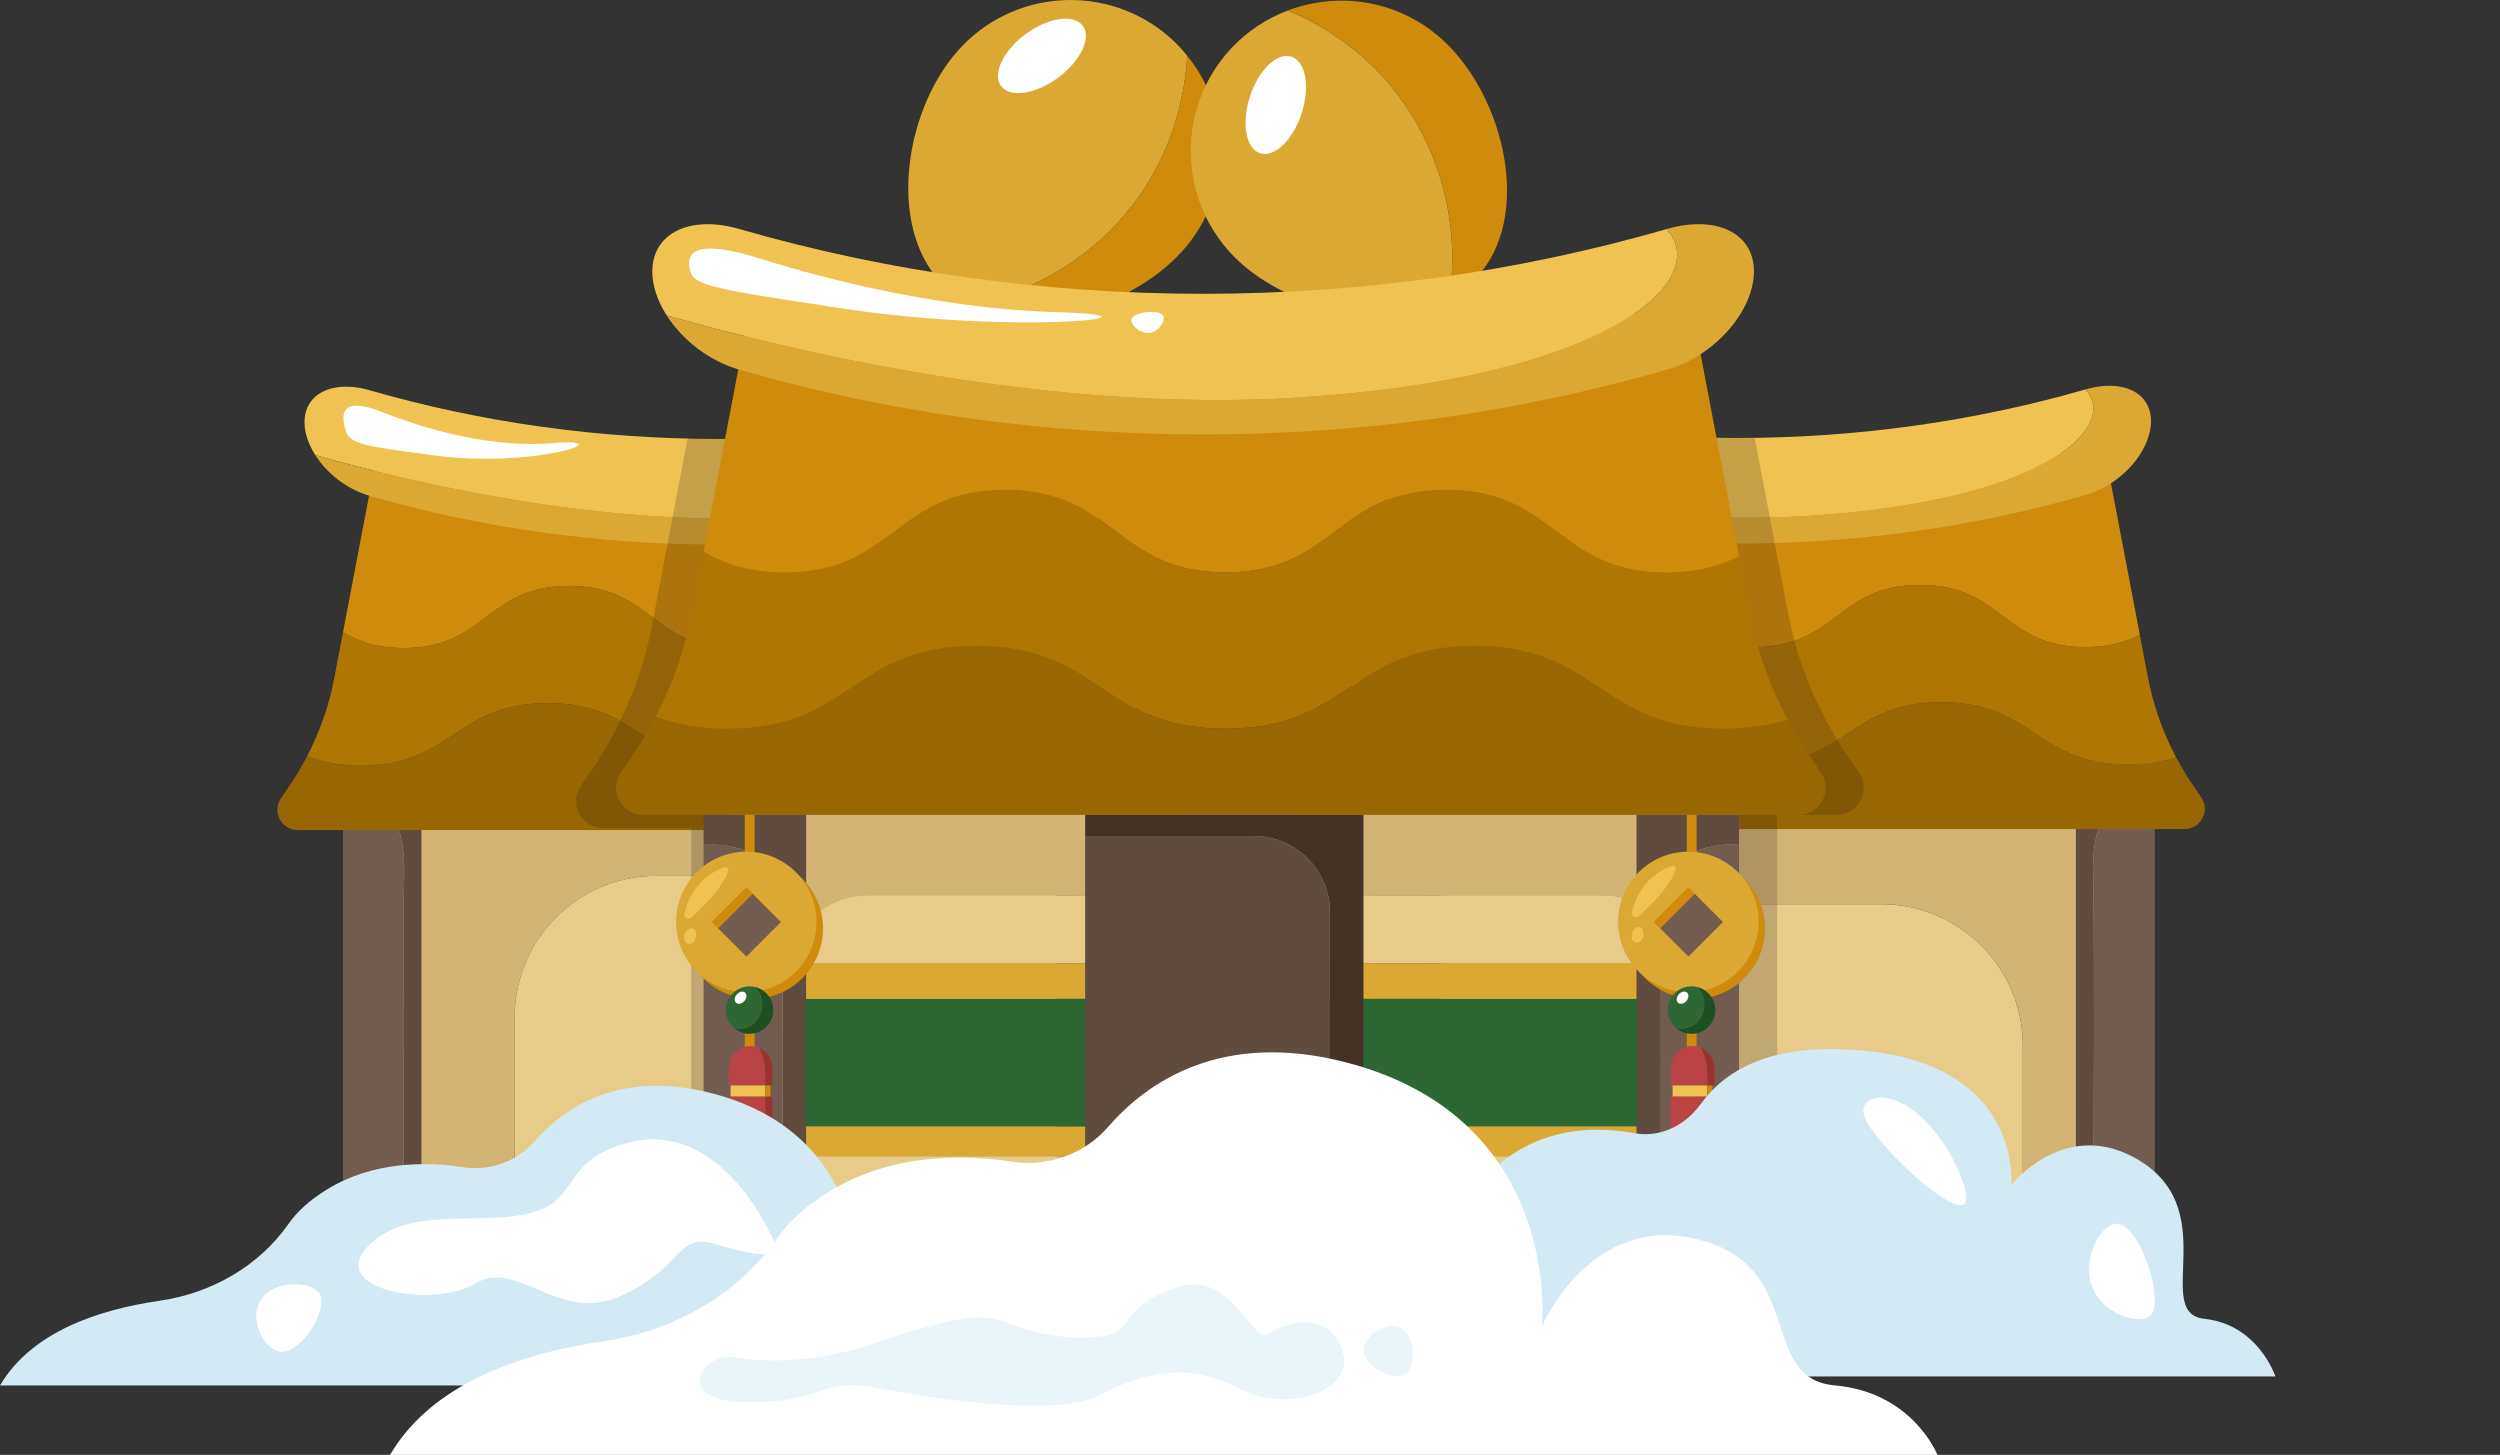 <?xml version="1.0" encoding="UTF-8"?>
<svg xmlns="http://www.w3.org/2000/svg" xmlns:xlink="http://www.w3.org/1999/xlink" viewBox="0 0 1599.01 930.53">
  <rect x="0" y="0" width="1599.01" height="930.53" fill="#333333" stroke="none"/>
  <defs>
    <style>
      .cls-1 {
        fill: #231815;
      }

      .cls-2 {
        fill: #eaf5f9;
      }

      .cls-3 {
        fill: #e8cb89;
      }

      .cls-4 {
        fill: #fff;
      }

      .cls-5 {
        fill: none;
      }

      .cls-6 {
        fill: #996702;
      }

      .cls-7 {
        fill: #b94443;
      }

      .cls-8 {
        fill: #1c4f21;
      }

      .cls-9 {
        clip-path: url(#clippath-1);
      }

      .cls-10 {
        fill: #dca834;
      }

      .cls-11 {
        isolation: isolate;
      }

      .cls-12 {
        mix-blend-mode: overlay;
        opacity: .2;
      }

      .cls-13 {
        fill: #d3e9f4;
      }

      .cls-14 {
        fill: #efc252;
      }

      .cls-15 {
        fill: #443227;
      }

      .cls-16 {
        fill: #725c50;
      }

      .cls-17 {
        fill: #d3b475;
      }

      .cls-18 {
        fill: #9b3232;
      }

      .cls-19 {
        fill: #af7604;
      }

      .cls-20 {
        fill: #2d6834;
      }

      .cls-21 {
        fill: #cf8b0b;
      }

      .cls-22 {
        fill: #604c3f;
      }

      .cls-23 {
        clip-path: url(#clippath);
      }
    </style>
    <clipPath id="clippath">
      <path class="cls-5" d="M1189,494.12l-7.15-10.47c-5.2-7.59-9.91-15.44-14.19-23.51-11.39-21.42-19.52-44.32-24.03-68.02l-6.94-36.45-24.61-129.15c20.16-13.08,34.11-34.19,34.11-52.91,0-24.87-24.52-36.12-55.52-27.2-.11.03-.22.06-.33.09-38.63,11.14-78.04,20-117.91,26.64,31-39.86,12.95-111.57-24.22-146.6-27.7-26.12-66.78-32.49-100.14-19.85-13.21,5-25.55,12.9-35.89,23.87-6.87,7.28-12.37,15.36-16.53,23.91-3.17-6.58-7.12-12.87-11.85-18.7-3.36-4.14-7.01-8.11-11.14-11.75-39.88-35.13-100.69-31.27-135.82,8.61-31.79,36.09-43.71,103-16.13,141.43-41.82-6.75-83.16-15.94-123.63-27.63-19.58-5.64-36.55-3.21-46.41,5.6-5.75,5.14-9.1,12.43-9.1,21.6,0,9.19,3.38,18.96,9.19,28.07,9.79,15.36,26.51,28.84,45.82,34.55l-22.18,116.43-7.52,39.46c-4.39,23.05-12.25,45.33-23.13,66.25-4.51,8.67-9.51,17.14-15.09,25.29l-7.15,10.47c-7.86,11.49.36,27.08,14.27,27.08h56.32v279.67h644.59v-279.67h38.02c13.92,0,22.15-15.59,14.29-27.08ZM781.28,159.84c5.84-6.63,10.59-13.84,14.29-21.41,4.97,10.29,11.84,19.87,20.65,28.17,8.32,7.85,18.43,14.63,29.52,20.05-33.16,1.57-66.42,1.62-99.59.18,13.61-7.18,25.8-16.4,35.13-26.99Z"/>
    </clipPath>
    <clipPath id="clippath-1">
      <path class="cls-5" d="M1139.01,502.61l-7.15-10.47c-5.2-7.59-9.91-15.44-14.19-23.51-11.39-21.42-19.52-44.32-24.03-68.02l-6.94-36.45-24.61-129.15c20.16-13.08,34.11-34.19,34.11-52.91,0-24.87-24.52-36.12-55.52-27.2-.11.03-.22.06-.33.09-38.63,11.14-78.04,20-117.91,26.64,31-39.86,12.95-111.57-24.22-146.6-27.7-26.12-66.78-32.49-100.14-19.85-13.21,5-25.55,12.9-35.89,23.87-6.87,7.28-12.37,15.36-16.53,23.91-3.17-6.58-7.12-12.87-11.85-18.7-3.36-4.14-7.01-8.11-11.14-11.75-39.88-35.13-100.69-31.27-135.82,8.61-31.79,36.09-43.71,103-16.13,141.43-41.82-6.75-83.16-15.94-123.63-27.63-19.58-5.64-36.55-3.21-46.41,5.6-5.75,5.14-9.1,12.43-9.1,21.6,0,9.19,3.38,18.96,9.19,28.07,9.79,15.36,26.51,28.84,45.82,34.55l-22.18,116.43-7.52,39.46c-4.39,23.05-12.25,45.33-23.13,66.25-4.51,8.67-9.51,17.14-15.09,25.29l-7.15,10.47c-7.86,11.49.36,27.08,14.27,27.08h56.32v279.67h644.59v-279.67h38.02c13.92,0,22.15-15.59,14.29-27.08ZM731.29,168.32c5.84-6.63,10.59-13.84,14.29-21.41,4.97,10.29,11.84,19.87,20.65,28.17,8.32,7.85,18.43,14.63,29.52,20.05-33.16,1.57-66.42,1.62-99.59.18,13.61-7.18,25.8-16.4,35.13-26.99Z"/>
    </clipPath>
  </defs>
  <g class="cls-11">
    <g id="_圖層_2" data-name="圖層 2">
      <g>
        <g>
          <g>
            <g>
              <g>
                <g>
                  <g>
                    <path class="cls-3" d="M1203.32,578.31h-318.21v188.56h408.69v-98.08c0-49.97-40.51-90.48-90.48-90.48Z"/>
                    <path class="cls-17" d="M1377.87,487.2h-492.76v91.11h318.21c49.97,0,90.48,40.51,90.48,90.48v98.08h84.07v-279.68Z"/>
                  </g>
                  <g>
                    <path class="cls-22" d="M921.71,487.21v279.68h-11.17c-.29-45.18-.88-158.74.13-209.13.99-49.57-26.76-52.52-39.09-51.39v-19.16h50.13Z"/>
                    <path class="cls-16" d="M871.58,506.37c12.33-1.13,40.08,1.82,39.09,51.39-1.01,50.38-.42,163.94-.13,209.13h-38.96v-260.51Z"/>
                  </g>
                  <g>
                    <path class="cls-22" d="M1327.73,487.21v279.68h11.17c.29-45.18.88-158.74-.13-209.13-.99-49.57,26.76-52.52,39.09-51.39v-19.16h-50.13Z"/>
                    <path class="cls-16" d="M1377.87,506.37c-12.33-1.13-40.08,1.82-39.09,51.39,1.01,50.38.42,163.94.13,209.13h38.96v-260.51Z"/>
                  </g>
                </g>
                <g>
                  <g>
                    <path class="cls-6" d="M1407.91,509.96c5.9,8.63-.28,20.33-10.73,20.33h-554.59c-10.45,0-16.61-11.7-10.71-20.33l5.36-7.86c4.19-6.12,7.94-12.47,11.32-18.98,9.11,3.47,20,5.77,34.35,5.77,59.81,0,59.81-39.74,119.61-39.74s59.79,39.74,119.6,39.74,59.81-39.74,119.61-39.74,59.81,39.74,119.63,39.74c12.41,0,22.21-1.73,30.54-4.44,3.22,6.05,6.74,11.95,10.65,17.65l5.36,7.86Z"/>
                    <path class="cls-19" d="M1373.86,433.41c3.39,17.79,9.49,34.98,18.04,51.05-8.33,2.71-18.13,4.44-30.54,4.44-59.82,0-59.82-39.74-119.63-39.74s-59.81,39.74-119.61,39.74-59.81-39.74-119.6-39.74-59.81,39.74-119.61,39.74c-14.35,0-25.24-2.31-34.35-5.77,8.17-15.7,14.07-32.42,17.36-49.72l5.65-29.61c9.72,5.77,21.39,10.09,38.8,10.09,52.94,0,52.94-39.74,105.87-39.74s52.94,39.74,105.87,39.74,52.94-39.74,105.89-39.74,52.94,39.74,105.89,39.74c15.06,0,25.82-3.22,34.76-7.83l5.21,27.35Z"/>
                    <path class="cls-21" d="M1348.42,299.87l20.23,106.18c-8.94,4.61-19.7,7.83-34.76,7.83-52.95,0-52.95-39.74-105.89-39.74s-52.95,39.74-105.89,39.74-52.94-39.74-105.87-39.74-52.94,39.74-105.87,39.74c-17.41,0-29.08-4.31-38.8-10.09l19.79-103.93c1.21-6.29,6.81-10.76,13.21-10.54l214.86,7.43c.3.02.6.02.91,0l214.85-7.43c6.41-.22,12.01,4.25,13.22,10.54Z"/>
                  </g>
                  <g>
                    <path class="cls-14" d="M1155.37,330.05c150.14-9.08,200.9-56.43,178.51-80.99-143.65,41.45-301.63,41.43-445.27-.07-14.69-4.23-27.43-2.41-34.83,4.2-4.32,3.86-6.83,9.33-6.83,16.21,0,6.9,2.54,14.23,6.9,21.07,61.95,17.7,184.26,46.67,301.53,39.58Z"/>
                    <path class="cls-10" d="M1334.12,249c-.08.02-.16.05-.25.07,22.39,24.55-28.37,71.9-178.51,80.99-117.27,7.1-239.58-21.87-301.53-39.58,7.41,11.63,20.12,21.83,34.77,26.05,143.37,41.42,301.03,41.51,444.47.29.35-.1.7-.19,1.04-.29,23.27-6.7,41.66-28.49,41.67-47.11,0-18.67-18.4-27.11-41.67-20.41Z"/>
                  </g>
                </g>
              </g>
              <g>
                <g>
                  <g>
                    <path class="cls-17" d="M419.65,560.21h306.05v-72.4H232.93v279.68h96.23v-116.79c0-49.97,40.51-90.48,90.48-90.48Z"/>
                    <path class="cls-3" d="M725.7,560.21h-306.05c-49.97,0-90.48,40.51-90.48,90.48v116.79h396.53v-207.28Z"/>
                  </g>
                  <g>
                    <path class="cls-22" d="M269.54,487.82v279.68h-11.17c-.29-45.18-.88-158.74.13-209.13.99-49.57-26.76-52.52-39.09-51.39v-19.16h50.13Z"/>
                    <path class="cls-16" d="M219.4,506.98c12.33-1.13,40.08,1.82,39.09,51.39-1.01,50.38-.42,163.94-.13,209.13h-38.96v-260.51Z"/>
                  </g>
                  <g>
                    <path class="cls-22" d="M675.56,487.82v279.68h11.17c.29-45.18.88-158.74-.13-209.13-.99-49.57,26.76-52.52,39.09-51.39v-19.16h-50.13Z"/>
                    <path class="cls-16" d="M725.69,506.98c-12.33-1.13-40.08,1.82-39.09,51.39,1.01,50.38.42,163.94.13,209.13h38.96v-260.51Z"/>
                  </g>
                </g>
                <g>
                  <g>
                    <path class="cls-6" d="M755.74,510.57c5.9,8.63-.28,20.33-10.73,20.33H190.42c-10.45,0-16.61-11.7-10.71-20.33l5.36-7.86c4.19-6.12,7.94-12.47,11.32-18.98,9.11,3.47,20,5.77,34.35,5.77,59.81,0,59.81-39.74,119.61-39.74s59.79,39.74,119.6,39.74,59.81-39.74,119.61-39.74,59.81,39.74,119.63,39.74c12.41,0,22.21-1.73,30.54-4.44,3.22,6.05,6.74,11.95,10.65,17.65l5.36,7.86Z"/>
                    <path class="cls-19" d="M721.69,434.01c3.39,17.79,9.49,34.98,18.04,51.05-8.33,2.71-18.13,4.44-30.54,4.44-59.82,0-59.82-39.74-119.63-39.74s-59.81,39.74-119.61,39.74-59.81-39.74-119.6-39.74-59.81,39.74-119.61,39.74c-14.35,0-25.24-2.31-34.35-5.77,8.17-15.7,14.07-32.42,17.36-49.72l5.65-29.61c9.72,5.77,21.39,10.09,38.8,10.09,52.94,0,52.94-39.74,105.87-39.74s52.94,39.74,105.87,39.74,52.94-39.74,105.89-39.74,52.94,39.74,105.89,39.74c15.06,0,25.82-3.22,34.76-7.83l5.21,27.35Z"/>
                    <path class="cls-21" d="M696.25,300.47l20.23,106.18c-8.94,4.61-19.7,7.83-34.76,7.83-52.95,0-52.95-39.74-105.89-39.74s-52.95,39.74-105.89,39.74-52.94-39.74-105.87-39.74-52.94,39.74-105.87,39.74c-17.41,0-29.08-4.31-38.8-10.09l19.79-103.93c1.21-6.29,6.81-10.76,13.21-10.54l214.86,7.43c.3.02.6.02.91,0l214.85-7.43c6.41-.22,12.01,4.25,13.22,10.54Z"/>
                  </g>
                  <g>
                    <path class="cls-14" d="M503.19,330.66c150.14-9.08,200.9-56.43,178.51-80.99-143.65,41.45-301.63,41.43-445.27-.07-14.69-4.23-27.43-2.41-34.83,4.2-4.32,3.86-6.83,9.33-6.83,16.21,0,6.9,2.54,14.23,6.9,21.07,61.95,17.7,184.26,46.67,301.53,39.58Z"/>
                    <path class="cls-10" d="M681.95,249.61c-.08.02-.16.05-.25.07,22.39,24.55-28.37,71.9-178.51,80.99-117.27,7.1-239.58-21.87-301.53-39.58,7.41,11.63,20.12,21.83,34.77,26.05,143.37,41.42,301.03,41.51,444.47.29.35-.1.7-.19,1.04-.29,23.27-6.7,41.66-28.49,41.67-47.11,0-18.67-18.4-27.11-41.67-20.41Z"/>
                  </g>
                </g>
              </g>
              <g class="cls-12">
                <g class="cls-23">
                  <path class="cls-1" d="M1415.45,509.96l-5.36-7.86c-3.91-5.69-7.43-11.59-10.65-17.64-8.55-16.08-14.65-33.27-18.04-51.05l-5.21-27.35-18.47-96.93c15.13-9.81,25.6-25.66,25.6-39.71,0-18.67-18.4-27.11-41.67-20.41-.08.02-.16.04-.25.07-143.65,41.45-301.63,41.43-445.27-.07-14.69-4.23-27.43-2.41-34.83,4.2-4.32,3.86-6.83,9.33-6.83,16.21,0,6.9,2.54,14.23,6.9,21.07,7.35,11.52,19.9,21.64,34.39,25.93l-16.64,87.39-5.65,29.61c-3.29,17.3-9.19,34.02-17.36,49.72-3.39,6.51-7.14,12.86-11.32,18.98l-5.36,7.86c-5.9,8.63.27,20.33,10.71,20.33h28.98v236.6h50.13s406.02,0,406.02,0h0s11.17,0,11.17,0h38.96s0,0,0,0v-236.59h19.31c10.45,0,16.63-11.7,10.73-20.33Z"/>
                </g>
              </g>
              <g class="cls-12">
                <g class="cls-9">
                  <path class="cls-1" d="M748.34,509.12l-5.36-7.86c-3.91-5.69-7.43-11.59-10.65-17.64-8.55-16.08-14.65-33.27-18.04-51.05l-5.21-27.35-18.47-96.93c15.13-9.81,25.6-25.66,25.6-39.71,0-18.67-18.4-27.11-41.67-20.41-.08.02-.16.04-.25.07-143.65,41.45-301.63,41.43-445.27-.07-14.69-4.23-27.43-2.41-34.83,4.2-4.32,3.86-6.83,9.33-6.83,16.21,0,6.9,2.54,14.23,6.9,21.07,7.35,11.52,19.9,21.64,34.39,25.93l-16.64,87.39-5.65,29.61c-3.29,17.3-9.19,34.02-17.36,49.72-3.39,6.51-7.14,12.86-11.32,18.98l-5.36,7.86c-5.9,8.63.27,20.33,10.71,20.33h28.98v236.6h50.13s406.02,0,406.02,0h0s11.17,0,11.17,0h38.96s0,0,0,0v-236.59h19.31c10.45,0,16.63-11.7,10.73-20.33Z"/>
                </g>
              </g>
              <g>
                <g>
                  <g>
                    <g>
                      <path class="cls-6" d="M1164.63,494.12c7.86,11.49-.38,27.08-14.29,27.08H411.4c-13.92,0-22.13-15.59-14.27-27.08l7.15-10.47c5.58-8.15,10.57-16.61,15.09-25.29,12.14,4.62,26.64,7.69,45.77,7.69,79.68,0,79.68-52.96,159.37-52.96s79.66,52.96,159.35,52.96,79.68-52.96,159.37-52.96,79.68,52.96,159.39,52.96c16.53,0,29.59-2.3,40.69-5.91,4.28,8.07,8.99,15.92,14.19,23.51l7.15,10.47Z"/>
                      <path class="cls-19" d="M1119.26,392.12c4.51,23.7,12.64,46.6,24.03,68.02-11.1,3.62-24.16,5.91-40.69,5.91-79.7,0-79.7-52.96-159.39-52.96s-79.68,52.96-159.37,52.96-79.68-52.96-159.35-52.96-79.68,52.96-159.37,52.96c-19.12,0-33.62-3.07-45.77-7.69,10.89-20.92,18.75-43.2,23.13-66.25l7.52-39.46c12.96,7.69,28.5,13.44,51.7,13.44,70.53,0,70.53-52.96,141.06-52.96s70.53,52.96,141.06,52.96,70.53-52.96,141.08-52.96,70.53,52.96,141.08,52.96c20.06,0,34.4-4.28,46.31-10.43l6.94,36.45Z"/>
                      <path class="cls-21" d="M1085.36,214.2l26.96,141.48c-11.91,6.14-26.25,10.43-46.31,10.43-70.55,0-70.55-52.96-141.08-52.96s-70.55,52.96-141.08,52.96-70.53-52.96-141.06-52.96-70.53,52.96-141.06,52.96c-23.2,0-38.74-5.75-51.7-13.44l26.37-138.47c1.61-8.38,9.07-14.34,17.6-14.04l286.28,9.91c.4.02.79.02,1.21,0l286.26-9.91c8.55-.29,16.01,5.66,17.62,14.04Z"/>
                    </g>
                    <g>
                      <g>
                        <g>
                          <path class="cls-10" d="M718.96,137.9c28.46-33.18,38.31-70.68,40.48-102.13-3.36-4.14-7.01-8.11-11.14-11.75-39.88-35.13-100.69-31.27-135.82,8.61-35.13,39.88-46,117.41-6.12,152.54,4.54,4,9.56,7.24,14.9,9.85,37.77-8.06,72.34-27.55,97.7-57.11Z"/>
                          <path class="cls-21" d="M759.44,35.77c-2.17,31.45-12.01,68.95-40.48,102.13-25.36,29.56-59.92,49.05-97.7,57.11,41.66,20.32,104.51.17,135.64-35.17,31.49-35.75,31.56-88.25,2.53-124.07Z"/>
                        </g>
                        <g>
                          <path class="cls-10" d="M902.4,72.68c-21.74-34.59-51.36-54.49-78.69-65.97-13.21,5-25.55,12.9-35.89,23.87-36.46,38.67-34.66,99.58,4.02,136.03,33.38,31.46,95.37,45.78,135.17,24.26,5.95-40.57-2.23-82.58-24.6-118.18Z"/>
                          <path class="cls-21" d="M923.86,26.55c-27.7-26.12-66.78-32.49-100.14-19.85,27.33,11.48,56.95,31.38,78.69,65.97,22.37,35.61,30.56,77.62,24.6,118.18,6.31-3.41,12.09-7.7,17.08-12.99,36.46-38.67,18.45-114.86-20.23-151.31Z"/>
                        </g>
                      </g>
                      <ellipse class="cls-4" cx="666.41" cy="35.77" rx="32.47" ry="17.38" transform="translate(108.58 402.12) rotate(-36.37)"/>
                      <ellipse class="cls-4" cx="816" cy="67.13" rx="32.47" ry="17.38" transform="translate(500.64 822.72) rotate(-72.05)"/>
                      <g>
                        <path class="cls-14" d="M828.14,254.42c200.05-12.1,267.67-75.19,237.84-107.9-191.4,55.22-401.89,55.2-593.27-.09-19.58-5.64-36.55-3.21-46.41,5.6-5.75,5.14-9.1,12.43-9.1,21.6,0,9.19,3.38,18.96,9.19,28.07,82.54,23.59,245.51,62.18,401.76,52.73Z"/>
                        <path class="cls-10" d="M1066.31,146.42c-.11.03-.22.06-.33.09,29.83,32.71-37.79,95.8-237.84,107.9-156.25,9.45-319.22-29.14-401.76-52.73,9.88,15.49,26.81,29.09,46.33,34.71,191.03,55.18,401.09,55.31,592.21.39.46-.13.93-.25,1.39-.39,31-8.92,55.51-37.96,55.52-62.77,0-24.87-24.52-36.12-55.52-27.2Z"/>
                      </g>
                    </g>
                  </g>
                  <g>
                    <path class="cls-3" d="M1024.97,572.62h-469.64c-25.81,0-47.23,18.8-51.33,43.45h572.29c-4.1-24.65-25.51-43.45-51.33-43.45Z"/>
                    <rect class="cls-3" x="503.28" y="739.59" width="573.73" height="61.28"/>
                    <path class="cls-17" d="M555.33,572.62h469.64c25.81,0,47.23,18.8,51.33,43.45h36.02v-94.87H467.72v94.87h36.28c4.1-24.65,25.51-43.45,51.33-43.45Z"/>
                    <path class="cls-17" d="M1076.29,616.07c.47,2.8.72,5.67.72,8.6v114.93h35.3v-123.53h-36.02Z"/>
                    <rect class="cls-17" x="1077.01" y="739.59" width="35.3" height="61.28"/>
                    <path class="cls-17" d="M503.28,624.67c0-2.93.26-5.8.72-8.6h-36.28v123.53h35.56v-114.93Z"/>
                    <rect class="cls-17" x="467.72" y="739.59" width="35.56" height="61.28"/>
                    <g>
                      <rect class="cls-20" x="503.28" y="638.78" width="573.73" height="81.8"/>
                      <path class="cls-10" d="M1077.01,624.67c0-2.93-.25-5.8-.72-8.6H504c-.47,2.8-.72,5.67-.72,8.6v14.11h573.73v-14.11Z"/>
                      <rect class="cls-10" x="503.28" y="720.58" width="573.73" height="19.01"/>
                    </g>
                  </g>
                </g>
                <g>
                  <path class="cls-22" d="M515.6,521.21v279.68h-14.61c-.38-45.18-1.15-158.74.17-209.13,1.3-49.57-35-52.52-51.14-51.39v-19.16h65.58Z"/>
                  <path class="cls-16" d="M450.02,540.37c16.13-1.13,52.43,1.82,51.14,51.39-1.32,50.38-.54,163.94-.17,209.13h-50.97v-260.51Z"/>
                </g>
                <g>
                  <path class="cls-22" d="M1046.72,521.21v279.68h14.61c.38-45.18,1.15-158.74-.17-209.13-1.3-49.57,35-52.52,51.14-51.39v-19.16h-65.58Z"/>
                  <path class="cls-16" d="M1112.3,540.37c-16.13-1.13-52.43,1.82-51.14,51.39,1.32,50.38.54,163.94.17,209.13h50.97v-260.51Z"/>
                </g>
              </g>
              <g>
                <path class="cls-22" d="M801.87,534.7h-107.81v235.12c0,5.55,4.5,10.05,10.05,10.05h146.51v-196.41c0-26.92-21.83-48.75-48.75-48.75Z"/>
                <path class="cls-15" d="M694.07,521.2v13.5h107.81c26.92,0,48.75,21.83,48.75,48.75v196.41h11.4c5.55,0,10.05-4.5,10.05-10.05v-248.61h-178.01Z"/>
              </g>
              <g>
                <rect class="cls-21" x="476.37" y="521.2" width="6.27" height="36.93"/>
                <rect class="cls-21" x="476.37" y="650.58" width="6.27" height="36.93"/>
                <g>
                  <path class="cls-21" d="M481.48,548.94c-24.81,0-44.92,20.11-44.92,44.92s20.11,44.92,44.92,44.92,44.92-20.11,44.92-44.92-20.11-44.92-44.92-44.92ZM481.48,616.07l-22.21-22.21,22.21-22.21,22.21,22.21-22.21,22.21Z"/>
                  <path class="cls-10" d="M477.34,544.74c-24.81,0-44.92,20.11-44.92,44.92s20.11,44.92,44.92,44.92,44.92-20.11,44.92-44.92-20.11-44.92-44.92-44.92ZM477.34,611.87l-22.21-22.21,22.21-22.21,22.21,22.21-22.21,22.21Z"/>
                </g>
                <g>
                  <g>
                    <path class="cls-8" d="M482.15,631.13c3.31,2.79,5.42,6.95,5.42,11.62,0,8.39-6.8,15.18-15.18,15.18-.94,0-1.85-.1-2.74-.26,2.64,2.22,6.05,3.57,9.77,3.57,8.39,0,15.18-6.8,15.18-15.18,0-7.45-5.37-13.63-12.44-14.92Z"/>
                    <path class="cls-20" d="M487.57,642.75c0-4.66-2.11-8.83-5.42-11.62-.89-.16-1.8-.26-2.74-.26-8.39,0-15.18,6.8-15.18,15.18,0,4.66,2.11,8.83,5.42,11.62.89.16,1.8.26,2.74.26,8.39,0,15.18-6.8,15.18-15.18Z"/>
                  </g>
                  <ellipse class="cls-4" cx="473.67" cy="638.17" rx="4.34" ry="3.22" transform="translate(-319.3 585.11) rotate(-49.59)"/>
                </g>
                <g>
                  <path class="cls-18" d="M489.43,694.26h3.46c.63,0,1.15-.51,1.15-1.15v-10.06c0-5.87-3.61-10.89-8.74-12.97,1.97,3.91,4.13,9.62,4.13,15.92v8.27Z"/>
                  <path class="cls-7" d="M489.43,686c0-6.3-2.16-12.01-4.13-15.92-1.75-.71-3.68-1.08-5.69-1.02-7.66.23-13.57,6.92-13.57,14.58v9.58c0,.58.47,1.05,1.05,1.05h22.35v-8.27Z"/>
                  <path class="cls-14" d="M489.43,694.26h-22.14v7.16h22.14v-7.16Z"/>
                  <path class="cls-21" d="M492.77,694.26h-3.35v7.16h3.35v-7.16Z"/>
                  <path class="cls-18" d="M489.43,757.92h4.6v-55.23c0-.7-.57-1.26-1.26-1.26h-3.34v56.49Z"/>
                  <path class="cls-7" d="M467.29,701.43c-.7,0-1.26.57-1.26,1.26v55.23h23.4v-56.49h-22.14Z"/>
                </g>
              </g>
              <g>
                <rect class="cls-21" x="1078.89" y="521.2" width="6.27" height="36.93"/>
                <rect class="cls-21" x="1078.89" y="650.58" width="6.27" height="36.93"/>
                <g>
                  <path class="cls-21" d="M1083.99,548.94c-24.81,0-44.92,20.11-44.92,44.92s20.11,44.92,44.92,44.92,44.92-20.11,44.92-44.92-20.11-44.92-44.92-44.92ZM1083.99,616.07l-22.21-22.21,22.21-22.21,22.21,22.21-22.21,22.21Z"/>
                  <path class="cls-10" d="M1079.86,544.74c-24.81,0-44.92,20.11-44.92,44.92s20.11,44.92,44.92,44.92,44.92-20.11,44.92-44.92-20.11-44.92-44.92-44.92ZM1079.86,611.87l-22.21-22.21,22.21-22.21,22.21,22.21-22.21,22.21Z"/>
                </g>
                <g>
                  <g>
                    <path class="cls-8" d="M1084.67,631.13c3.31,2.79,5.42,6.95,5.42,11.62,0,8.39-6.8,15.18-15.18,15.18-.94,0-1.85-.1-2.74-.26,2.64,2.22,6.05,3.57,9.77,3.57,8.39,0,15.18-6.8,15.18-15.18,0-7.45-5.37-13.63-12.44-14.92Z"/>
                    <path class="cls-20" d="M1090.08,642.75c0-4.66-2.11-8.83-5.42-11.62-.89-.16-1.8-.26-2.74-.26-8.39,0-15.18,6.8-15.18,15.18,0,4.66,2.11,8.83,5.42,11.62.89.16,1.8.26,2.74.26,8.39,0,15.18-6.8,15.18-15.18Z"/>
                  </g>
                  <ellipse class="cls-4" cx="1076.18" cy="638.17" rx="4.34" ry="3.22" transform="translate(-107.39 1043.86) rotate(-49.59)"/>
                </g>
                <g>
                  <path class="cls-18" d="M1091.94,694.26h3.46c.63,0,1.15-.51,1.15-1.15v-10.06c0-5.87-3.61-10.89-8.74-12.97,1.97,3.91,4.13,9.62,4.13,15.92v8.27Z"/>
                  <path class="cls-7" d="M1091.94,686c0-6.3-2.16-12.01-4.13-15.92-1.75-.71-3.68-1.08-5.69-1.02-7.66.23-13.57,6.92-13.57,14.58v9.58c0,.58.47,1.05,1.05,1.05h22.35v-8.27Z"/>
                  <path class="cls-14" d="M1091.94,694.26h-22.14v7.16h22.14v-7.16Z"/>
                  <path class="cls-21" d="M1095.29,694.26h-3.35v7.16h3.35v-7.16Z"/>
                  <path class="cls-18" d="M1091.94,757.92h4.6v-55.23c0-.7-.57-1.26-1.26-1.26h-3.34v56.49Z"/>
                  <path class="cls-7" d="M1069.8,701.43c-.7,0-1.26.57-1.26,1.26v55.23h23.4v-56.49h-22.14Z"/>
                </g>
              </g>
            </g>
            <path class="cls-4" d="M441.57,173.62c-5.51-18.72,16-17.04,43.21-8.62,27.21,8.42,106.33,32.19,190.78,34.64,84.45,2.44-31.29,15.86-151.44-4.63-71.65-10.57-80.22-13.47-82.55-21.39Z"/>
            <path class="cls-4" d="M221.02,275.06c-5.55-18.14,6.56-18.08,22.72-11.76,16.16,6.31,63.06,23.98,110.04,20.1,46.99-3.88-15.17,18.05-84.29,6.71-41-5.13-46.12-7.37-48.47-15.04Z"/>
            <path class="cls-4" d="M723.67,204.16c1.03-4.54,17.83-6.73,20.29-2.25,1.52,2.76-1.79,9.16-7.33,10.71-7.12,1.98-13.69-5.23-12.96-8.45Z"/>
          </g>
          <path class="cls-14" d="M442.3,586.79c-2.01,1.89-5.27.05-4.69-2.65,0,0,0,0,0,0l-.09,2.33s1.79-18.88,19.7-29.07c17.91-10.2,3.58,10.75-4.68,19.29-3.97,4.1-7.57,7.58-10.24,10.1Z"/>
          <path class="cls-14" d="M439.45,595.09c-2.27,1.99-3.31,9.23,2.2,8.41,5.51-.83,4.41-14.19-2.2-8.41Z"/>
          <path class="cls-14" d="M1048.28,585.99c-2.01,1.89-5.27.05-4.69-2.65,0,0,0,0,0,0l-.09,2.33s1.79-18.88,19.7-29.07,3.58,10.75-4.68,19.29c-3.97,4.1-7.57,7.58-10.24,10.1Z"/>
          <path class="cls-14" d="M1045.43,594.29c-2.27,1.99-3.31,9.23,2.2,8.41s4.41-14.19-2.2-8.41Z"/>
        </g>
        <g>
          <path class="cls-13" d="M0,886.16h736.91s-11.67-29.76-48.76-33.07c-37.09-3.31-13.31-56.22-64.88-69.45-51.57-13.23-74.72,41.34-74.72,41.34,0,0,10.47-98.66-92.99-125.66-59.67-15.58-95.24,9.51-113.55,30.6-11.32,13.03-28.67,19.23-45.74,16.63-23.56-3.6-57.23-3.91-86.68,13.95-11.87,7.2-19.77,14.75-24.9,22.1-19.15,27.44-49.66,44.62-82.78,49.4-39,5.63-81.82,19.93-101.91,54.16Z"/>
          <path class="cls-4" d="M491.84,787.44s-32.47-71.64-89.69-56.63c-44.16,11.58-30.05,36.38-62.9,45-32.85,8.62-79.23-5.39-104.45,21.97-25.22,27.35,42.62,39.31,69.31,23.09,26.69-16.22,53.58,25.97,92.83,8.14,39.25-17.82,36.37-39.77,58.23-33.89,21.86,5.88,50.61,15.46,36.68-7.68Z"/>
          <path class="cls-4" d="M204.21,827.07c-5.42-8.04-31.52-8.94-38.58,6.61-5.7,12.56,3.95,29.4,13.23,30.86,13.55,2.14,32.01-27.6,25.35-37.48Z"/>
        </g>
        <g>
          <path class="cls-13" d="M769.26,880.38h686.1s-10.86-33.17-45.39-36.86c-34.53-3.69,14.26-72.61-46.37-103.93-44.63-23.06-77.16,18.33-77.16,18.33,0,0,7.37-75.75-93.03-85.78-57.92-5.78-88.67,10.6-105.72,34.1-10.54,14.53-26.69,21.44-42.58,18.53-21.94-4.01-53.28-4.36-80.7,15.55-11.05,8.02-18.41,16.44-23.19,24.63-17.83,30.59-46.23,49.73-77.07,55.06-36.31,6.27-76.17,22.21-94.88,60.36Z"/>
          <path class="cls-4" d="M1353.91,782.68c-8.86-.14-19.14,16.9-17.62,32.46,2.36,24.19,32.17,33.72,39.31,25.96,8.95-9.71-6.86-58.18-21.69-58.42Z"/>
          <path class="cls-4" d="M1256.42,770.03c4.63-4.79-5.66-30.75-20.61-48.36-23.24-27.36-47.09-21.98-43.65-8.78,4.3,16.53,56.5,65.15,64.26,57.14Z"/>
        </g>
        <g>
          <path class="cls-4" d="M249.48,930.53h989.69s-15.67-39.97-65.48-44.41c-49.81-4.44-17.87-75.5-87.14-93.27-69.26-17.77-100.35,55.52-100.35,55.52,0,0,14.06-132.5-124.89-168.77-80.14-20.92-127.91,12.78-152.5,41.09-15.21,17.51-38.5,25.83-61.43,22.33-31.64-4.83-76.86-5.25-116.41,18.74-15.94,9.67-26.55,19.8-33.45,29.68-25.72,36.86-66.69,59.93-111.18,66.35-52.38,7.56-109.88,26.76-136.86,72.74Z"/>
          <path class="cls-2" d="M469.15,868.08c-19.63-3.42-40.76,28.83,9.27,28.83s45.75-16.47,83.72-9.06c37.97,7.41,114.75,18.94,142.25,4.12,27.5-14.83,57.15-20.59,87.63-4.12,30.47,16.47,71.43,2.3,67.54-19.77-3.8-21.54-23.17-29.65-48.59-14.83-10.58,6.17-23.49-41.47-57.72-30-46.38,15.54-19.99,32.85-62.67,32.25-42.68-.6-46.95-17.7-76.94-11.62l-2.43.49c-15.16,3.07-30.06,7.3-44.64,12.48-21.32,7.57-59.6,17.82-97.41,11.23Z"/>
          <path class="cls-2" d="M895.38,849.14c-8.75-3.86-22.69,5.15-23.06,14-.44,10.62,18.68,20.69,26.36,15.65,7.35-4.83,6.79-25.2-3.29-29.65Z"/>
        </g>
      </g>
    </g>
  </g>
</svg>